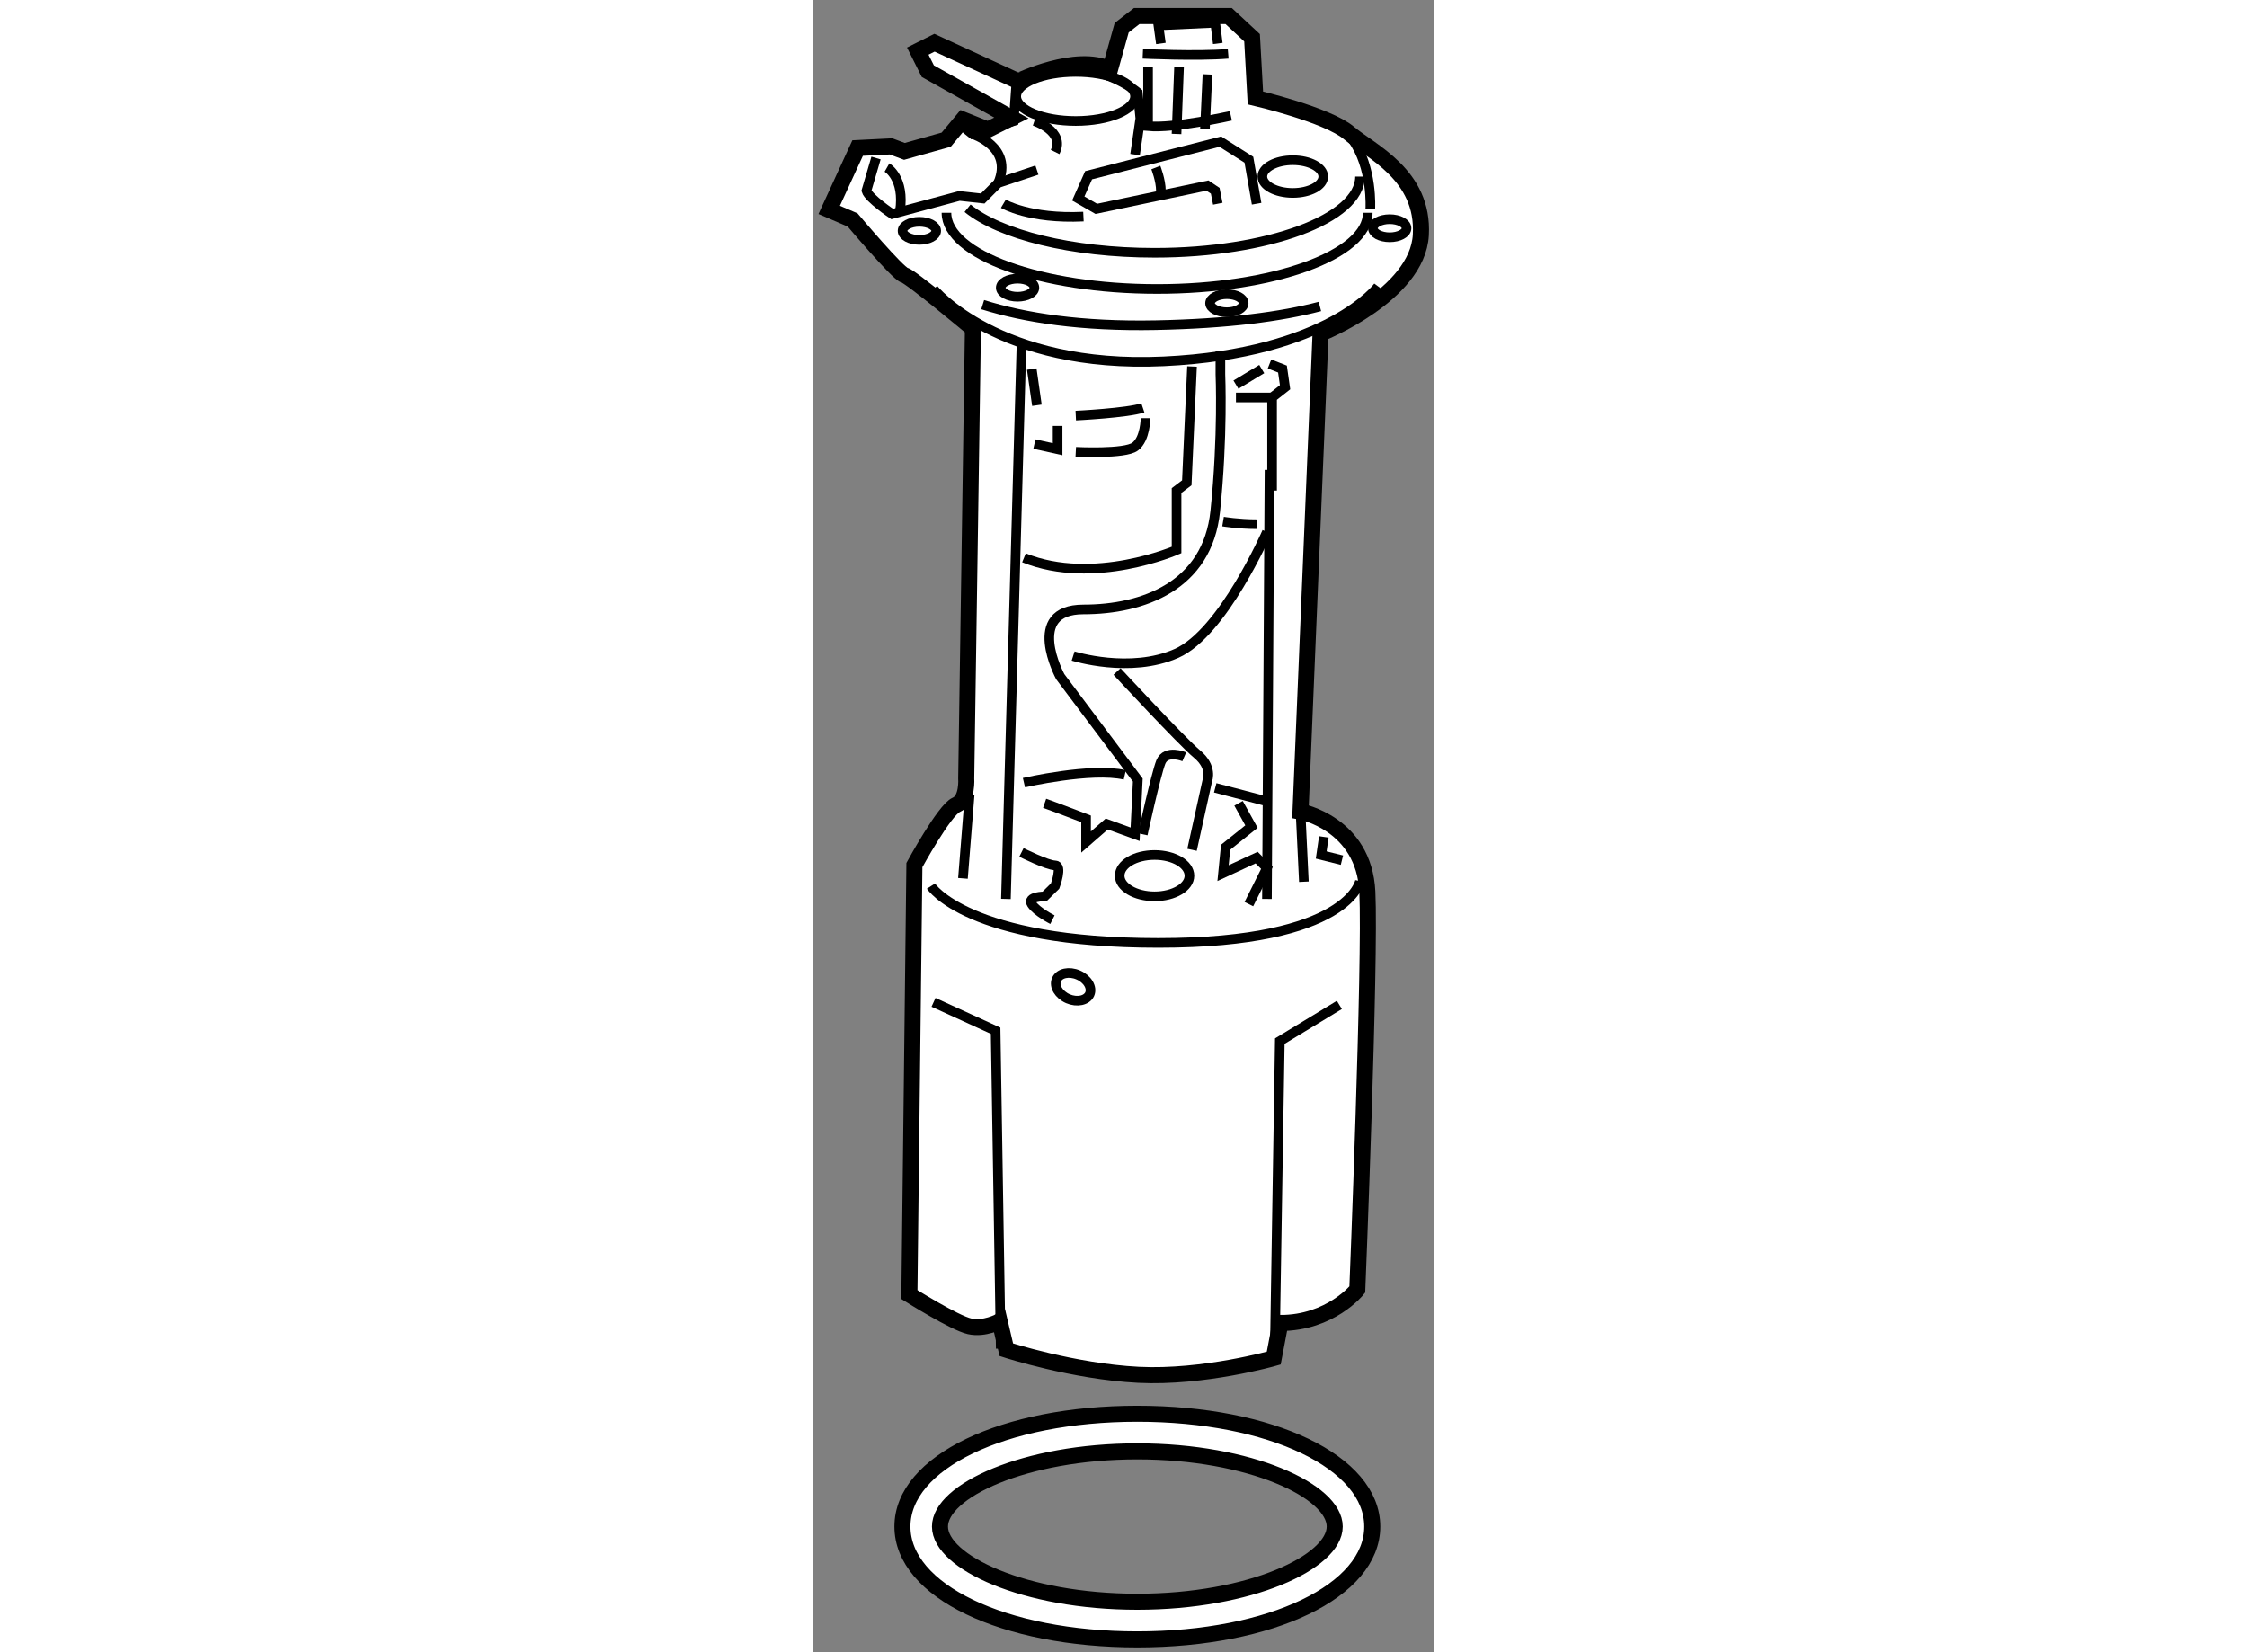<?xml version="1.0" encoding="utf-8"?>
<!-- Generator: Adobe Illustrator 15.1.0, SVG Export Plug-In . SVG Version: 6.00 Build 0)  -->
<!DOCTYPE svg PUBLIC "-//W3C//DTD SVG 1.1//EN" "http://www.w3.org/Graphics/SVG/1.1/DTD/svg11.dtd">
<svg version="1.1" xmlns="http://www.w3.org/2000/svg" xmlns:xlink="http://www.w3.org/1999/xlink" x="0px" y="0px" width="244.8px"
	 height="180px" viewBox="178.042 34.303 19.343 51.49" enable-background="new 0 0 244.8 180" xml:space="preserve">
	
<rect x="178.042" y="34.303" width="19.343" height="51.49" fill="#808080" stroke="none"/>
	
<g><path fill="#FFFFFF" stroke="#000000" stroke-width="0.5" d="M187.293,36.469l0.364-1.302l0.469-0.364h2.865l0.729,0.677
				l0.104,1.875c0,0,2.239,0.521,2.917,1.094c0.677,0.573,2.345,1.302,2.239,3.177c-0.104,1.875-3.125,3.073-3.125,3.073
				l-0.625,14.896c0,0,1.979,0.365,2.083,2.5c0.104,2.135-0.313,12.396-0.313,12.396s-0.833,1.042-2.396,1.042l-0.208,1.094
				c0,0-2.188,0.625-4.219,0.521c-2.031-0.104-4.115-0.781-4.115-0.781l-0.208-0.886c0,0-0.469,0.26-0.938,0.156
				c-0.469-0.104-1.875-0.989-1.875-0.989l0.156-13.386c0,0,0.937-1.719,1.302-1.875s0.313-0.833,0.313-0.833l0.209-14.011
				c0,0-1.927-1.614-2.136-1.667c-0.208-0.052-1.614-1.719-1.614-1.719l-0.729-0.313l0.886-1.927l1.041-0.052l0.417,0.156
				l1.302-0.365l0.521-0.625l0.781,0.313l0.729-0.365l-2.604-1.458l-0.313-0.625l0.521-0.261l2.604,1.198
				C184.429,36.833,186.252,35.948,187.293,36.469z"></path><line fill="none" stroke="#000000" stroke-width="0.3" x1="184.533" y1="45.082" x2="184.049" y2="62.318"></line><line fill="none" stroke="#000000" stroke-width="0.3" x1="192.264" y1="48.948" x2="192.184" y2="62.318"></line><path fill="none" stroke="#000000" stroke-width="0.3" d="M192.184,50.881c0,0-1.367,3.142-2.817,3.784
					c-1.451,0.645-3.223,0.082-3.223,0.082"></path><path fill="none" stroke="#000000" stroke-width="0.3" d="M187.512,55.23c0,0,2.014,2.173,2.498,2.577
					c0.483,0.403,0.32,0.806,0.32,0.806l-0.481,2.174"></path><path fill="none" stroke="#000000" stroke-width="0.3" d="M189.849,45.725l-0.163,3.625l-0.319,0.241v1.853
					c0,0-2.578,1.127-4.755,0.243"></path><path fill="none" stroke="#000000" stroke-width="0.3" d="M184.611,58.694c0,0,2.095-0.483,3.143-0.242"></path><line fill="none" stroke="#000000" stroke-width="0.3" x1="190.572" y1="58.855" x2="192.104" y2="59.256"></line><polyline fill="none" stroke="#000000" stroke-width="0.3" points="192.427,76.495 192.585,66.748 194.441,65.62 			"></polyline><polyline fill="none" stroke="#000000" stroke-width="0.3" points="181.793,65.54 183.728,66.425 183.888,76.332 			"></polyline><path fill="none" stroke="#000000" stroke-width="0.3" d="M191.701,37.348c0,0,2.498,0.403,3.141,1.289
					c0.645,0.887,0.563,2.174,0.563,2.174"></path><path fill="none" stroke="#000000" stroke-width="0.3" d="M185.015,39.604l-1.208,0.402l-0.481,0.483l-0.727-0.08l-2.095,0.563
					c0,0-0.724-0.483-0.802-0.725l0.299-1.019"></path><path fill="none" stroke="#000000" stroke-width="0.3" d="M188.074,39.121l0.164-1.126l-0.08-0.808c0,0-0.726-0.642-1.854-0.725
					c-1.126-0.08-1.934,0.485-1.934,0.485l-0.079,1.128l-1.289,0.404l-0.403-0.325l-0.482,0.647"></path><polyline fill="none" stroke="#000000" stroke-width="0.3" points="191.862,40.652 191.621,39.281 190.732,38.717 
					186.626,39.764 186.304,40.489 186.866,40.812 190.33,40.086 190.572,40.248 190.652,40.652 			"></polyline><path fill="none" stroke="#000000" stroke-width="0.3" d="M183.325,43.797c1.32,0.413,3.075,0.686,5.396,0.64
					c2.257-0.046,3.907-0.266,5.113-0.583"></path><path fill="none" stroke="#000000" stroke-width="0.3" d="M181.793,43.309c0,0,2.014,2.496,7.17,2.256
					c5.153-0.242,6.687-2.336,6.687-2.336"></path><path fill="none" stroke="#000000" stroke-width="0.3" d="M181.713,61.917c0,0,1.127,1.771,7.088,1.771
					c5.962,0,6.284-1.932,6.284-1.932"></path><path fill="none" stroke="#000000" stroke-width="0.3" d="M183.002,38.478c0,0,1.289,0.4,0.805,1.528"></path><path fill="none" stroke="#000000" stroke-width="0.3" d="M184.936,38.074c0,0,0.967,0.322,0.646,0.965"></path><path fill="none" stroke="#000000" stroke-width="0.3" d="M195.085,39.806c0,1.311-2.868,2.375-6.403,2.375
					c-2.587,0-4.817-0.569-5.828-1.388"></path><path fill="none" stroke="#000000" stroke-width="0.3" d="M195.326,40.934c0,1.311-2.941,2.375-6.564,2.375
					c-3.627,0-6.566-1.064-6.566-2.375"></path><path fill="none" stroke="#000000" stroke-width="0.3" d="M188.074,37.308c0,0.422-0.828,0.766-1.849,0.766
					c-1.025,0-1.855-0.343-1.855-0.766s0.83-0.764,1.855-0.764C187.246,36.544,188.074,36.886,188.074,37.308z"></path><path fill="none" stroke="#000000" stroke-width="0.3" d="M188.316,35.98c0,0,1.693,0.081,2.66,0"></path><line fill="none" stroke="#000000" stroke-width="0.3" x1="189.445" y1="36.381" x2="189.366" y2="38.478"></line><line fill="none" stroke="#000000" stroke-width="0.3" x1="190.33" y1="36.622" x2="190.252" y2="38.314"></line><path fill="none" stroke="#000000" stroke-width="0.3" d="M191.059,37.913c0,0-1.773,0.401-2.58,0.322v-1.854"></path><polyline fill="none" stroke="#000000" stroke-width="0.3" points="188.879,35.658 188.801,35.094 190.572,35.013 
					190.652,35.658 			"></polyline><path fill="none" stroke="#000000" stroke-width="0.3" d="M180.343,39.524c0,0,0.563,0.322,0.403,1.368"></path><path fill="none" stroke="#000000" stroke-width="0.3" d="M188.721,39.524c0,0,0.158,0.401,0.158,0.724"></path><path fill="none" stroke="#000000" stroke-width="0.3" d="M183.97,40.652c0,0,0.806,0.482,2.495,0.401"></path><path fill="none" stroke="#000000" stroke-width="0.3" d="M190.816,50.558c0,0,0.482,0.081,1.046,0.081"></path><polyline fill="none" stroke="#000000" stroke-width="0.3" points="192.344,49.591 192.344,46.69 192.749,46.371 192.668,45.805 
					192.264,45.646 			"></polyline><line fill="none" stroke="#000000" stroke-width="0.3" x1="191.218" y1="46.69" x2="192.344" y2="46.69"></line><line fill="none" stroke="#000000" stroke-width="0.3" x1="191.218" y1="46.29" x2="192.022" y2="45.805"></line><path fill="none" stroke="#000000" stroke-width="0.3" d="M189.607,57.888c0,0-0.563-0.241-0.729,0.161
					c-0.158,0.402-0.563,2.254-0.563,2.254"></path><path fill="none" stroke="#000000" stroke-width="0.3" d="M186.226,47.255c0,0,1.61-0.079,2.091-0.241"></path><path fill="none" stroke="#000000" stroke-width="0.3" d="M186.226,48.383c0,0,1.528,0.081,1.849-0.161
					c0.324-0.241,0.324-0.886,0.324-0.886"></path><polyline fill="none" stroke="#000000" stroke-width="0.3" points="185.66,47.577 185.66,48.302 184.936,48.142 			"></polyline><line fill="none" stroke="#000000" stroke-width="0.3" x1="185.015" y1="46.933" x2="184.854" y2="45.805"></line><path fill="none" stroke="#000000" stroke-width="0.3" d="M189.768,61.595c0,0.353-0.485,0.642-1.086,0.642
					c-0.602,0-1.088-0.29-1.088-0.642c0-0.36,0.486-0.647,1.088-0.647C189.282,60.948,189.768,61.235,189.768,61.595z"></path><path fill="none" stroke="#000000" stroke-width="0.3" d="M184.533,60.868c0,0,0.806,0.403,1.048,0.403c0.241,0,0,0.646,0,0.646
					l-0.326,0.321c0,0-0.563,0-0.401,0.242s0.645,0.483,0.645,0.483"></path><path fill="none" stroke="#000000" stroke-width="0.3" d="M185.255,59.337c0.243,0.083,1.292,0.485,1.292,0.485v0.319v0.403
					l0.645-0.562l0.883,0.321l0.084-1.691l-2.418-3.223c0,0-1.129-2.093,0.725-2.093c1.852,0,3.865-0.726,4.107-3.062
					c0.244-2.336,0.16-4.268,0.16-4.268v-0.725"></path><polyline fill="none" stroke="#000000" stroke-width="0.3" points="191.299,59.337 191.701,60.063 190.896,60.707 
					190.816,61.513 191.862,61.029 192.184,61.351 191.621,62.479 			"></polyline><polyline fill="none" stroke="#000000" stroke-width="0.3" points="194.521,61.109 193.875,60.948 193.957,60.384 			"></polyline><ellipse fill="none" stroke="#000000" stroke-width="0.3" cx="190.935" cy="43.752" rx="0.524" ry="0.282"></ellipse><ellipse fill="none" stroke="#000000" stroke-width="0.3" cx="196.01" cy="41.416" rx="0.524" ry="0.282"></ellipse><ellipse fill="none" stroke="#000000" stroke-width="0.3" cx="184.412" cy="43.269" rx="0.524" ry="0.282"></ellipse><ellipse fill="none" stroke="#000000" stroke-width="0.3" cx="181.352" cy="41.497" rx="0.524" ry="0.282"></ellipse><ellipse fill="none" stroke="#000000" stroke-width="0.3" cx="192.99" cy="39.806" rx="0.949" ry="0.51"></ellipse><path fill="none" stroke="#000000" stroke-width="0.3" d="M186.304,64.687c0.288,0.125,0.446,0.392,0.356,0.597
					c-0.091,0.2-0.393,0.265-0.678,0.143c-0.284-0.125-0.445-0.392-0.355-0.595C185.715,64.628,186.02,64.564,186.304,64.687z"></path><line fill="none" stroke="#000000" stroke-width="0.3" x1="182.918" y1="59.073" x2="182.71" y2="61.677"></line><line fill="none" stroke="#000000" stroke-width="0.3" x1="193.23" y1="59.594" x2="193.335" y2="61.781"></line></g>



	
<g><path fill="#FFFFFF" stroke="#000000" stroke-width="0.5" d="M180.824,81.877c0,2.003,3.147,3.516,7.32,3.516
				c4.176,0,7.322-1.513,7.322-3.516s-3.146-3.516-7.322-3.516C183.972,78.362,180.824,79.875,180.824,81.877z M181.994,81.877
				c0-1.107,2.632-2.343,6.15-2.343c3.521,0,6.152,1.235,6.152,2.343c0,1.106-2.631,2.343-6.152,2.343
				C184.626,84.22,181.994,82.983,181.994,81.877z"></path></g>


</svg>